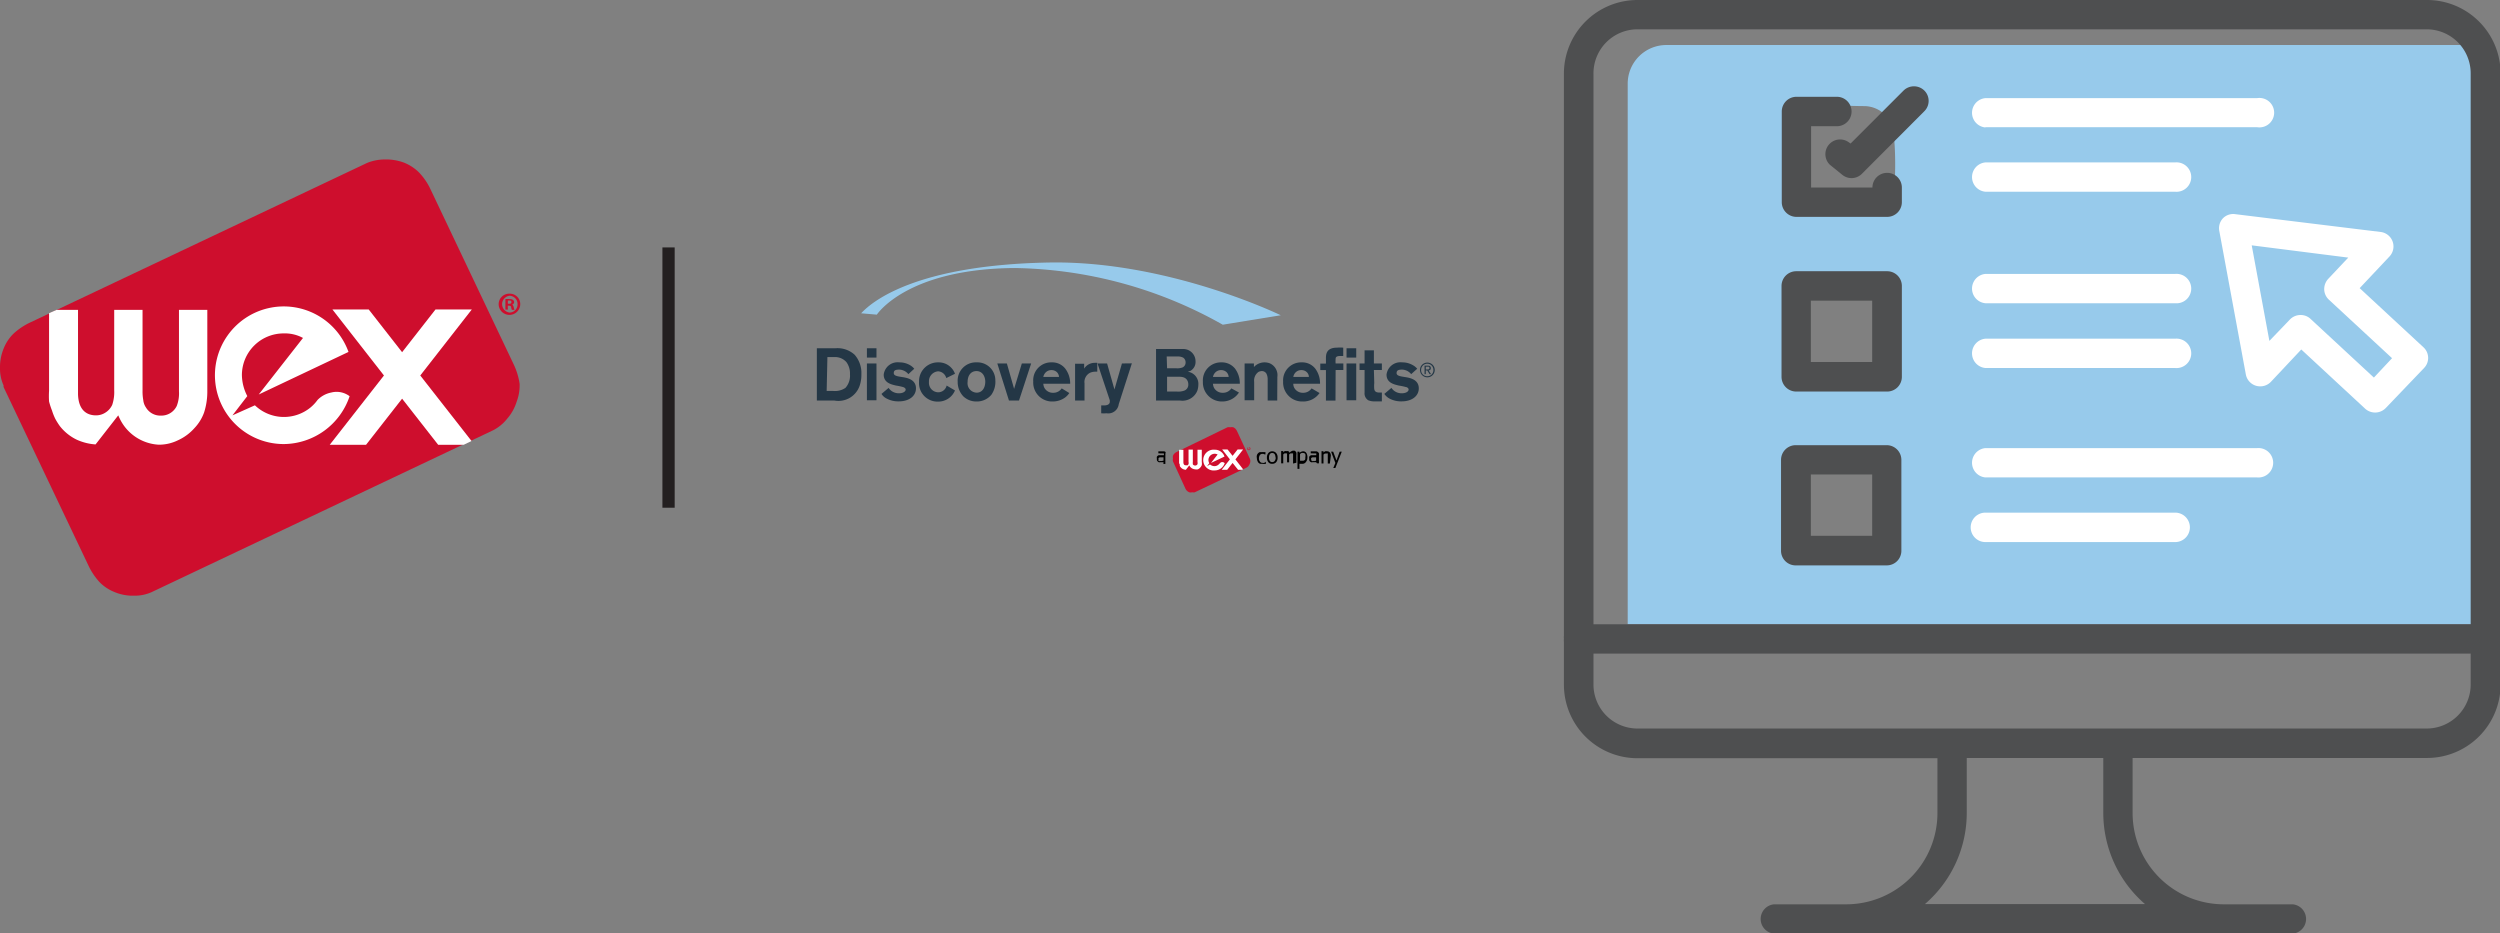 <svg xmlns="http://www.w3.org/2000/svg" viewBox="0 0 203.8 76.09"><rect x="0" y="0" width="203.8" height="76.09" fill="#808080" stroke="none"/><defs><style>.cls-1{fill:#97caeb;}.cls-2,.cls-3{fill:#243746;}.cls-2{fill-rule:evenodd;}.cls-4{fill:#ce0e2d;}.cls-5{fill:#fff;}.cls-6{fill:none;stroke:#231f20;stroke-miterlimit:10;}.cls-7{fill:#4e4f50;}</style></defs><g id="Layer_2" data-name="Layer 2"><g id="Layer_2-2" data-name="Layer 2"><g id="DBI_to_WEX_FC" data-name="DBI to WEX FC"><path class="cls-1" d="M85.51,21.4c-10.71.2-14.35,3.1-15.31,4.14l1.28.11h0s2.42-3.75,11.27-3.8a35.49,35.49,0,0,1,16.93,4.62l4.73-.77S95.24,21.23,85.51,21.4Z"/><path class="cls-2" d="M66.59,32.65H68a1.83,1.83,0,0,0,2.08-1.21,2.75,2.75,0,0,0,.14-.94,2.24,2.24,0,0,0-.55-1.58,2.07,2.07,0,0,0-1.57-.53H66.59Zm.86-3.54H68a1.23,1.23,0,0,1,1,.41,1.57,1.57,0,0,1,.29,1,1.48,1.48,0,0,1-.37,1.1,1.52,1.52,0,0,1-1,.25h-.53Z"/><path class="cls-2" d="M71.45,29.63h-.78v3h.78Zm0-1.24h-.78v.76h.78Z"/><path class="cls-2" d="M74.53,30.06a1.27,1.27,0,0,0-.36-.3,1.7,1.7,0,0,0-.86-.22,1.14,1.14,0,0,0-1.27,1c0,.67.62.8,1,.89a5.3,5.3,0,0,1,.57.12s.22.06.22.21-.21.3-.54.3a1,1,0,0,1-.6-.18,1,1,0,0,1-.25-.26l-.58.49a1,1,0,0,0,.4.37,2,2,0,0,0,1,.24c.91,0,1.41-.48,1.41-1.06,0-.73-.73-.86-1.11-.92s-.7-.1-.7-.32.12-.29.46-.29a1,1,0,0,1,.73.37Z"/><path class="cls-2" d="M77.17,31.43a.71.71,0,0,1-.67.55.77.77,0,0,1-.77-.84.81.81,0,0,1,.75-.87.73.73,0,0,1,.66.55l.71-.35a1.41,1.41,0,0,0-1.36-.93,1.54,1.54,0,0,0-1.57,1.6,1.51,1.51,0,0,0,1.54,1.6,1.48,1.48,0,0,0,1.39-.91Z"/><path class="cls-2" d="M81.14,31a1.46,1.46,0,0,0-1.51-1.46,1.49,1.49,0,0,0-1.56,1.58,1.7,1.7,0,0,0,.46,1.19,1.52,1.52,0,0,0,1.07.42,1.54,1.54,0,0,0,1.21-.54A1.83,1.83,0,0,0,81.14,31Zm-.82.09c0,.62-.32.92-.7.92a.77.77,0,0,1-.74-.88c0-.53.28-.88.72-.88S80.3,30.61,80.32,31.09Z"/><polygon class="cls-2" points="84.06 29.63 83.3 29.63 82.67 31.7 82.08 29.63 81.3 29.63 82.25 32.65 83.07 32.65 84.06 29.63"/><path class="cls-2" d="M86.55,31.66a.81.81,0,0,1-.69.36.79.79,0,0,1-.72-.4.86.86,0,0,1-.09-.34h2.19a2,2,0,0,0-.4-1.23,1.35,1.35,0,0,0-1.11-.51,1.46,1.46,0,0,0-1.5,1.57,1.54,1.54,0,0,0,1.59,1.62,1.73,1.73,0,0,0,1-.32,1.42,1.42,0,0,0,.35-.37Zm-1.5-.93a.71.71,0,0,1,.25-.42.65.65,0,0,1,.42-.14.63.63,0,0,1,.44.17.59.59,0,0,1,.17.39Z"/><path class="cls-2" d="M88.41,31.25a.84.84,0,0,1,.47-.87,1.09,1.09,0,0,1,.43-.08h.14v-.72a1.09,1.09,0,0,0-.24,0,1,1,0,0,0-.83.47v-.4h-.74v3h.77Z"/><path class="cls-2" d="M91.46,29.63l-.61,2.12-.6-2.12h-.78l1,3a.69.69,0,0,1,0,.13c0,.2-.21.29-.46.29h-.24v.64a2.33,2.33,0,0,0,.43,0,.86.86,0,0,0,1-.74l1.07-3.33Z"/><path class="cls-2" d="M94.24,28.39v4.26h1.94a1.31,1.31,0,0,0,1.43-.81,1.66,1.66,0,0,0,.08-.48,1,1,0,0,0-.64-1,1.41,1.41,0,0,0-.22-.06l.2-.06a.83.83,0,0,0,.43-.79,1,1,0,0,0-1-1H94.24Zm.87.67H96a.91.91,0,0,1,.46.1.46.46,0,0,1,.19.38.44.44,0,0,1-.22.4,1.12,1.12,0,0,1-.55.08h-.74ZM96,30.71c.29,0,.63,0,.8.32a.63.63,0,0,1,.07.3.51.51,0,0,1-.32.51,1.42,1.42,0,0,1-.6.08h-.81V30.71Z"/><path class="cls-2" d="M100.38,31.66a.81.81,0,0,1-.69.36.79.79,0,0,1-.72-.4.86.86,0,0,1-.09-.34h2.19a2,2,0,0,0-.39-1.23,1.38,1.38,0,0,0-1.12-.51,1.47,1.47,0,0,0-1.5,1.57,1.55,1.55,0,0,0,1.59,1.62A1.62,1.62,0,0,0,101,32Zm-1.5-.93a.71.71,0,0,1,.25-.42.65.65,0,0,1,.42-.14.63.63,0,0,1,.44.17.59.59,0,0,1,.17.39Z"/><path class="cls-2" d="M104.13,30.73a1.05,1.05,0,0,0-.64-1.12,1.2,1.2,0,0,0-.41-.07,1.18,1.18,0,0,0-.86.38v-.29h-.76v3h.78V31.12a.86.86,0,0,1,.35-.8.68.68,0,0,1,.27-.07.43.43,0,0,1,.38.21,1.05,1.05,0,0,1,.1.49v1.7h.78Z"/><path class="cls-2" d="M106.92,31.66a.81.81,0,0,1-.69.36.79.79,0,0,1-.72-.4.69.69,0,0,1-.08-.34h2.18a2,2,0,0,0-.39-1.23,1.35,1.35,0,0,0-1.11-.51,1.47,1.47,0,0,0-1.51,1.57,1.55,1.55,0,0,0,1.59,1.62,1.62,1.62,0,0,0,1.38-.69Zm-1.49-.93a.68.68,0,0,1,.24-.42.65.65,0,0,1,.42-.14.61.61,0,0,1,.44.17.54.54,0,0,1,.17.39Z"/><path class="cls-2" d="M108.88,30.16h.63v-.53h-.63a2,2,0,0,1,0-.37c0-.08,0-.24.38-.24l.24,0v-.68a3.25,3.25,0,0,0-.5,0c-.89,0-.91.56-.91.88v.42h-.46v.53h.46v2.49h.78Z"/><path class="cls-2" d="M110.56,29.63h-.79v3h.79Zm0-1.24h-.79v.76h.79Z"/><path class="cls-2" d="M112,30.16h.65v-.53H112V28.56h-.76v1.07h-.41v.53h.41V32a.66.66,0,0,0,.3.63,1.33,1.33,0,0,0,.58.09c.22,0,.38,0,.53,0V32h-.2c-.32,0-.39-.13-.42-.28a2.53,2.53,0,0,1,0-.49Z"/><path class="cls-2" d="M115.53,30.06a1.2,1.2,0,0,0-.37-.3,1.7,1.7,0,0,0-.86-.22,1.14,1.14,0,0,0-1.27,1c0,.67.62.8,1,.89a5.3,5.3,0,0,1,.57.12c.05,0,.23.06.23.21s-.21.3-.55.3a1,1,0,0,1-.6-.18,1,1,0,0,1-.25-.26l-.58.49a1.22,1.22,0,0,0,.4.37,2,2,0,0,0,1,.24c.91,0,1.41-.48,1.41-1.06,0-.73-.73-.86-1.11-.92s-.7-.1-.7-.32.13-.29.46-.29a1,1,0,0,1,.73.37Z"/><path class="cls-3" d="M116.36,29.56a.6.6,0,1,1-.6.59A.59.59,0,0,1,116.36,29.56Zm0,1.11a.49.49,0,0,0,.49-.52.49.49,0,1,0-1,0A.49.49,0,0,0,116.36,30.67Zm-.23-.86h.27c.16,0,.24.06.24.2s-.08.17-.18.19l.2.3h-.12l-.19-.3h-.12v.3h-.1Zm.1.31h.12c.09,0,.18,0,.18-.12s-.08-.11-.15-.11h-.15Z"/><path d="M94.85,37.68l0,0-.07,0-.08,0h-.12a.22.22,0,0,1-.11,0,.18.18,0,0,1-.09-.06.36.36,0,0,1-.07-.1.5.5,0,0,1,0-.12.39.39,0,0,1,0-.17.33.33,0,0,1,.14-.12l.19,0,.24,0v0a.2.2,0,0,0,0-.09s0,0,0-.06l-.07,0h-.1l-.13,0a.44.44,0,0,0-.15,0h0v-.17l.13,0h.33a.31.31,0,0,1,.13.06A.39.39,0,0,1,95,37a.7.7,0,0,1,0,.16v.66h-.16Zm0-.13v-.27l-.15,0-.14,0a.24.24,0,0,0-.11.06.16.16,0,0,0,0,.12.13.13,0,0,0,0,.12.17.17,0,0,0,.13,0,.32.32,0,0,0,.14,0Z"/><path d="M102.91,37.81l-.18,0a.42.42,0,0,1-.14-.09.62.62,0,0,1-.13-.38.48.48,0,0,1,0-.22.35.35,0,0,1,.09-.16.36.36,0,0,1,.14-.1l.18,0a.41.41,0,0,1,.16,0l.13,0v.18h0l0,0-.07,0L103,37h-.09a.25.25,0,0,0-.2.09.47.47,0,0,0-.08.28.4.4,0,0,0,.08.26.22.22,0,0,0,.2.1.33.33,0,0,0,.15,0,.6.6,0,0,0,.13-.09h0v.18l-.06,0-.07,0-.07,0Z"/><path d="M104.15,37.3a.54.54,0,0,1-.12.38.41.41,0,0,1-.32.13.37.37,0,0,1-.31-.13.56.56,0,0,1-.12-.38.53.53,0,0,1,.12-.37.4.4,0,0,1,.31-.14.42.42,0,0,1,.32.14A.53.53,0,0,1,104.15,37.3Zm-.17,0a.55.55,0,0,0-.07-.28.24.24,0,0,0-.2-.09.22.22,0,0,0-.19.09.47.47,0,0,0-.07.28.43.43,0,0,0,.07.28.22.22,0,0,0,.19.09.24.24,0,0,0,.2-.09A.5.5,0,0,0,104,37.3Z"/><path d="M105.41,37.79V37.1s0-.06,0-.08l0-.06h-.09l-.11,0a.47.47,0,0,0-.12.09v0s0,0,0,0v.64h-.17V37.1s0-.06,0-.08l0-.06h-.09a.23.23,0,0,0-.11,0,.31.31,0,0,0-.11.09v.72h-.17v-1h.17v.11a.35.35,0,0,1,.12-.1.23.23,0,0,1,.14,0,.33.33,0,0,1,.15,0,.22.22,0,0,1,.1.13.53.53,0,0,1,.15-.12.27.27,0,0,1,.15-.05l.11,0a.22.22,0,0,1,.09.07.17.17,0,0,1,.06.11.37.37,0,0,1,0,.16v.64Z"/><path d="M106.58,37.28a.56.56,0,0,1-.12.38.34.34,0,0,1-.29.15l-.13,0-.11,0v.41h-.16V36.82h.16v.1a.51.51,0,0,1,.3-.13.32.32,0,0,1,.26.13A.64.64,0,0,1,106.58,37.28Zm-.17,0a.6.6,0,0,0,0-.26.19.19,0,0,0-.17-.09.35.35,0,0,0-.14,0l-.12.08v.55l.11,0h.11a.22.22,0,0,0,.19-.09A.41.41,0,0,0,106.41,37.3Z"/><path d="M107.29,37.68l-.05,0-.07,0-.08,0H107a.25.25,0,0,1-.12,0,.18.18,0,0,1-.09-.06.21.21,0,0,1-.06-.1.27.27,0,0,1,0-.12.39.39,0,0,1,0-.17.33.33,0,0,1,.14-.12l.19,0,.24,0v0a.2.2,0,0,0,0-.09.1.1,0,0,0,0-.06l-.07,0h-.09l-.14,0a.44.44,0,0,0-.15,0h0v-.17l.13,0h.33a.31.31,0,0,1,.13.06.39.39,0,0,1,.08.1.7.7,0,0,1,0,.16v.66h-.16Zm0-.13v-.27l-.15,0-.14,0a.24.24,0,0,0-.11.06.16.16,0,0,0,0,.12.17.17,0,0,0,.05.12.17.17,0,0,0,.13,0,.29.29,0,0,0,.14,0Z"/><path d="M108.41,37.79h-.17v-.68a.46.46,0,0,0,0-.09.12.12,0,0,0,0-.05.16.16,0,0,0-.1,0l-.13,0a.47.47,0,0,0-.12.09v.72h-.16v-1h.16v.11a.53.53,0,0,1,.14-.1.28.28,0,0,1,.15,0,.28.28,0,0,1,.23.1.41.41,0,0,1,.08.27Z"/><path d="M109.38,36.82l-.52,1.33h-.17l.17-.41-.35-.92h.17l.27.72.26-.72Z"/><path class="cls-4" d="M101.93,37.55a.67.67,0,0,0-.08-.24l-1-2.15a.85.85,0,0,0-.14-.21.57.57,0,0,0-.18-.12.67.67,0,0,0-.24,0,.67.67,0,0,0-.22,0h0l-4.12,2a.7.7,0,0,0-.21.14.57.57,0,0,0-.12.18.67.67,0,0,0,0,.24.48.48,0,0,0,0,.22h0v0l1,2.19a.7.7,0,0,0,.14.21.71.71,0,0,0,.18.12.53.53,0,0,0,.25,0,.46.46,0,0,0,.21,0h0l4.2-2h0a.48.48,0,0,0,.17-.13.94.94,0,0,0,.12-.22A.53.53,0,0,0,101.93,37.55Z"/><path class="cls-5" d="M96.18,37.88a.3.3,0,0,0,0,.1.21.21,0,0,0,.06.1.53.53,0,0,0,.2.16.7.7,0,0,0,.23.06l.28-.36,0,0a.57.57,0,0,0,.48.32h0a.47.47,0,0,0,.22,0,.55.55,0,0,0,.2-.15.62.62,0,0,0,.12-.19.89.89,0,0,0,0-.26v-1h-.35v1a.42.42,0,0,1,0,.18.21.21,0,0,1-.19.11.22.22,0,0,1-.19-.1.19.19,0,0,1,0-.09.31.31,0,0,1,0-.11v-1h-.35v1a.39.39,0,0,1,0,.18.27.27,0,0,1-.08.1.27.27,0,0,1-.12,0c-.08,0-.22,0-.22-.26v-1h-.27l-.08,0v1.08Z"/><path class="cls-5" d="M99.61,37.67a.26.26,0,0,0-.16.09l-.09.09h0A.5.5,0,0,1,99,38a.55.55,0,0,1-.36-.14L98.4,38l.18-.24a.58.58,0,0,1-.07-.26.52.52,0,0,1,.52-.51.56.56,0,0,1,.23.06l-.54.69,1.1-.52a.82.82,0,0,0-.79-.56.85.85,0,1,0,0,1.69.86.86,0,0,0,.81-.59A.28.28,0,0,0,99.61,37.67Z"/><polygon class="cls-5" points="99.59 38.3 100.04 38.3 100.48 37.74 100.93 38.3 101.24 38.3 101.34 38.26 100.71 37.45 101.34 36.64 100.89 36.64 100.48 37.16 100.07 36.64 99.63 36.64 100.26 37.45 99.59 38.3"/><path class="cls-4" d="M101.81,36.44a.13.13,0,0,1,.13.13.13.13,0,0,1-.14.13.13.13,0,0,1-.13-.13.13.13,0,0,1,.13-.13Zm0,0a.11.11,0,0,0-.1.1.11.11,0,0,0,.11.11.1.1,0,0,0,.09-.11.1.1,0,0,0-.1-.1Zm0,.17h0v-.13h.1s0,0,0,0,0,0,0,0h0s0,0,0,0,0,0,0,0h0s0,0,0,0l0,0h0Zm0-.07h0s0,0,0,0,0,0,0,0h0Z"/><path class="cls-4" d="M42.36,31.29a5.57,5.57,0,0,0-.5-1.62L35.1,15.44a5.17,5.17,0,0,0-.94-1.38,3.69,3.69,0,0,0-1.22-.8A4.17,4.17,0,0,0,31.35,13a3.85,3.85,0,0,0-1.42.28l-.17.08L2.5,26.27a5.39,5.39,0,0,0-1.41.94,3.54,3.54,0,0,0-.8,1.22A4,4,0,0,0,0,30a3.35,3.35,0,0,0,.29,1.42h0l0,.13,6.9,14.51a5.39,5.39,0,0,0,.94,1.41,3.54,3.54,0,0,0,1.22.8,3.83,3.83,0,0,0,1.59.29,3.32,3.32,0,0,0,1.42-.29h0l27.85-13.2h0l0,0a3.45,3.45,0,0,0,1.12-.92,3.84,3.84,0,0,0,.79-1.41A3.75,3.75,0,0,0,42.36,31.29Z"/><path class="cls-5" d="M4.24,33.47a4.77,4.77,0,0,0,.26.66,5.44,5.44,0,0,0,.39.62,3.89,3.89,0,0,0,1.38,1.1,4.45,4.45,0,0,0,1.52.38l1.85-2.37s.09.21.11.24a3.75,3.75,0,0,0,3.16,2.15h.16a3.5,3.5,0,0,0,1.44-.36,4,4,0,0,0,1.35-1,3.64,3.64,0,0,0,.78-1.27A5.56,5.56,0,0,0,16.9,32V25.26H14.59V31.9a2.83,2.83,0,0,1-.18,1.19,1.39,1.39,0,0,1-1.3.79,1.36,1.36,0,0,1-1.21-.66,1.28,1.28,0,0,1-.22-.6,4,4,0,0,1-.06-.78V25.26H9.31v6.56A3.25,3.25,0,0,1,9.15,33a1.46,1.46,0,0,1-.55.63,1.4,1.4,0,0,1-.78.23c-.53,0-1.42-.22-1.46-1.73,0,0,0-.46,0-.58V25.26H4.61L4,25.53v6.32a7,7,0,0,0,0,.88A6.08,6.08,0,0,0,4.24,33.47Z"/><path class="cls-5" d="M27,32a2.13,2.13,0,0,0-1.11.6,3.41,3.41,0,0,1-.58.62l0,0h0a3.42,3.42,0,0,1-4.53-.18l-1.83.82,1.21-1.57a3.83,3.83,0,0,1-.44-1.72,3.4,3.4,0,0,1,3.42-3.39,3.08,3.08,0,0,1,1.56.37l-3.61,4.61,7.32-3.47a5.61,5.61,0,1,0-5.27,7.51,5.71,5.71,0,0,0,5.36-3.9A1.75,1.75,0,0,0,27,32Z"/><polygon class="cls-5" points="26.88 36.26 29.84 36.26 32.78 32.5 35.72 36.26 37.8 36.26 38.44 35.95 34.26 30.61 38.46 25.23 35.5 25.23 32.78 28.71 30.06 25.23 27.1 25.23 31.3 30.61 26.88 36.26"/><path class="cls-4" d="M41.54,23.94a.85.85,0,0,1,.87.85.88.88,0,0,1-1.76,0,.86.86,0,0,1,.88-.85Zm0,.17a.69.69,0,0,0,0,1.37.66.66,0,0,0,.65-.68.67.67,0,0,0-.66-.69Zm-.14,1.13H41.2v-.86a2.06,2.06,0,0,1,.33,0,.47.47,0,0,1,.29.07.23.23,0,0,1,.09.19.22.22,0,0,1-.18.2h0c.08,0,.12.09.15.21a1.7,1.7,0,0,0,.06.21h-.21a.79.79,0,0,1-.06-.21c0-.09-.07-.13-.18-.13h-.1Zm0-.48h.09c.11,0,.2,0,.2-.13s-.06-.13-.18-.13H41.4Z"/><line class="cls-6" x1="54.5" y1="20.17" x2="54.5" y2="41.39"/></g><path class="cls-1" d="M135.84,3.67a3.15,3.15,0,0,0-3.15,3.15V50.89h70.07V3.67ZM150,45.09c-5.17,0-5.17-8,0-8S155.12,45.09,150,45.09Zm.34-13.81c-5.17,0-5.16-8,0-8S155.47,31.28,150.3,31.28Zm4.17-16.7A2.41,2.41,0,0,1,152.1,17a2.48,2.48,0,0,1-.54-.06,2.63,2.63,0,0,1-.49.06,19.15,19.15,0,0,1-2.14-.09,2.44,2.44,0,0,1-2.37-2.37,30.42,30.42,0,0,1,.34-4.15,2.44,2.44,0,0,1,2.29-1.74c.94-.07,1.88,0,2.83,0A2.44,2.44,0,0,1,154.39,11,27.16,27.16,0,0,1,154.47,14.58Z"/><path class="cls-7" d="M197.82,0H133.49a6,6,0,0,0-6,6V51.82a1.15,1.15,0,0,0,0,.26,1.09,1.09,0,0,0,0,.26v3.47a6,6,0,0,0,6,6h24.45v4.48a7.44,7.44,0,0,1-7.43,7.43h-5.89a1.2,1.2,0,0,0,0,2.39H186.9a1.2,1.2,0,0,0,0-2.39h-5.62a7.44,7.44,0,0,1-7.43-7.43V61.79h24a6,6,0,0,0,6-6V6A6,6,0,0,0,197.82,0ZM133.49,2.39h64.33A3.59,3.59,0,0,1,201.41,6V50.89H129.9V6A3.59,3.59,0,0,1,133.49,2.39ZM174.86,73.7H156.92a9.81,9.81,0,0,0,3.41-7.43V61.79h11.13v4.48A9.83,9.83,0,0,0,174.86,73.7Zm23-14.31H133.49a3.59,3.59,0,0,1-3.59-3.58V53.28h71.51v2.53A3.59,3.59,0,0,1,197.82,59.39Z"/><path class="cls-5" d="M181.22,17.79a1.18,1.18,0,0,0-.31,1l2.17,11.73a1.19,1.19,0,0,0,.84.93,1.21,1.21,0,0,0,1.21-.33l2.47-2.63,5.2,4.82a1.21,1.21,0,0,0,1.69-.05L197.61,30a1.18,1.18,0,0,0-.06-1.7l-5.19-4.81,2.43-2.58a1.19,1.19,0,0,0-.72-2l-11.84-1.45A1.17,1.17,0,0,0,181.22,17.79ZM191.43,21l-1.63,1.73a1.23,1.23,0,0,0-.33.87,1.19,1.19,0,0,0,.38.83L195,29.2l-1.48,1.58L188.36,26a1.16,1.16,0,0,0-.82-.32,1.2,1.2,0,0,0-.87.37L185,27.79,183.56,20Z"/><path class="cls-7" d="M146.43,17.68h7.41a1.2,1.2,0,0,0,1.2-1.2V15.29a1.2,1.2,0,0,0-2.4,0h-5v-5h2.1a1.2,1.2,0,0,0,0-2.4h-3.29a1.2,1.2,0,0,0-1.2,1.2v7.41A1.2,1.2,0,0,0,146.43,17.68Z"/><path class="cls-7" d="M150.7,11.59a1.2,1.2,0,0,0-1.53,1.84l1,.81a1.19,1.19,0,0,0,1.61-.07l5.09-5.1a1.19,1.19,0,0,0,0-1.69,1.21,1.21,0,0,0-1.69,0l-4.32,4.32Z"/><path class="cls-5" d="M161.85,10.37H184A1.2,1.2,0,1,0,184,8H161.85a1.2,1.2,0,0,0,0,2.39Z"/><path class="cls-5" d="M161.85,15.63h15.47a1.2,1.2,0,1,0,0-2.39H161.85a1.2,1.2,0,0,0,0,2.39Z"/><path class="cls-7" d="M146.43,46.09h7.41A1.19,1.19,0,0,0,155,44.9V37.49a1.2,1.2,0,0,0-1.2-1.2h-7.41a1.2,1.2,0,0,0-1.2,1.2V44.9A1.19,1.19,0,0,0,146.43,46.09Zm1.19-7.41h5v5h-5Z"/><path class="cls-5" d="M161.85,38.92H184a1.2,1.2,0,1,0,0-2.39H161.85a1.2,1.2,0,0,0,0,2.39Z"/><path class="cls-5" d="M161.85,44.19h15.47a1.2,1.2,0,1,0,0-2.4H161.85a1.2,1.2,0,0,0,0,2.4Z"/><path class="cls-7" d="M146.43,31.92h7.41a1.2,1.2,0,0,0,1.2-1.2V23.31a1.2,1.2,0,0,0-1.2-1.2h-7.41a1.2,1.2,0,0,0-1.2,1.2v7.41A1.2,1.2,0,0,0,146.43,31.92Zm1.19-7.41h5v5h-5Z"/><path class="cls-5" d="M161.85,24.72h15.47a1.2,1.2,0,1,0,0-2.39H161.85a1.2,1.2,0,0,0,0,2.39Z"/><path class="cls-5" d="M161.85,30h15.47a1.2,1.2,0,1,0,0-2.39H161.85a1.2,1.2,0,0,0,0,2.39Z"/></g></g></svg>